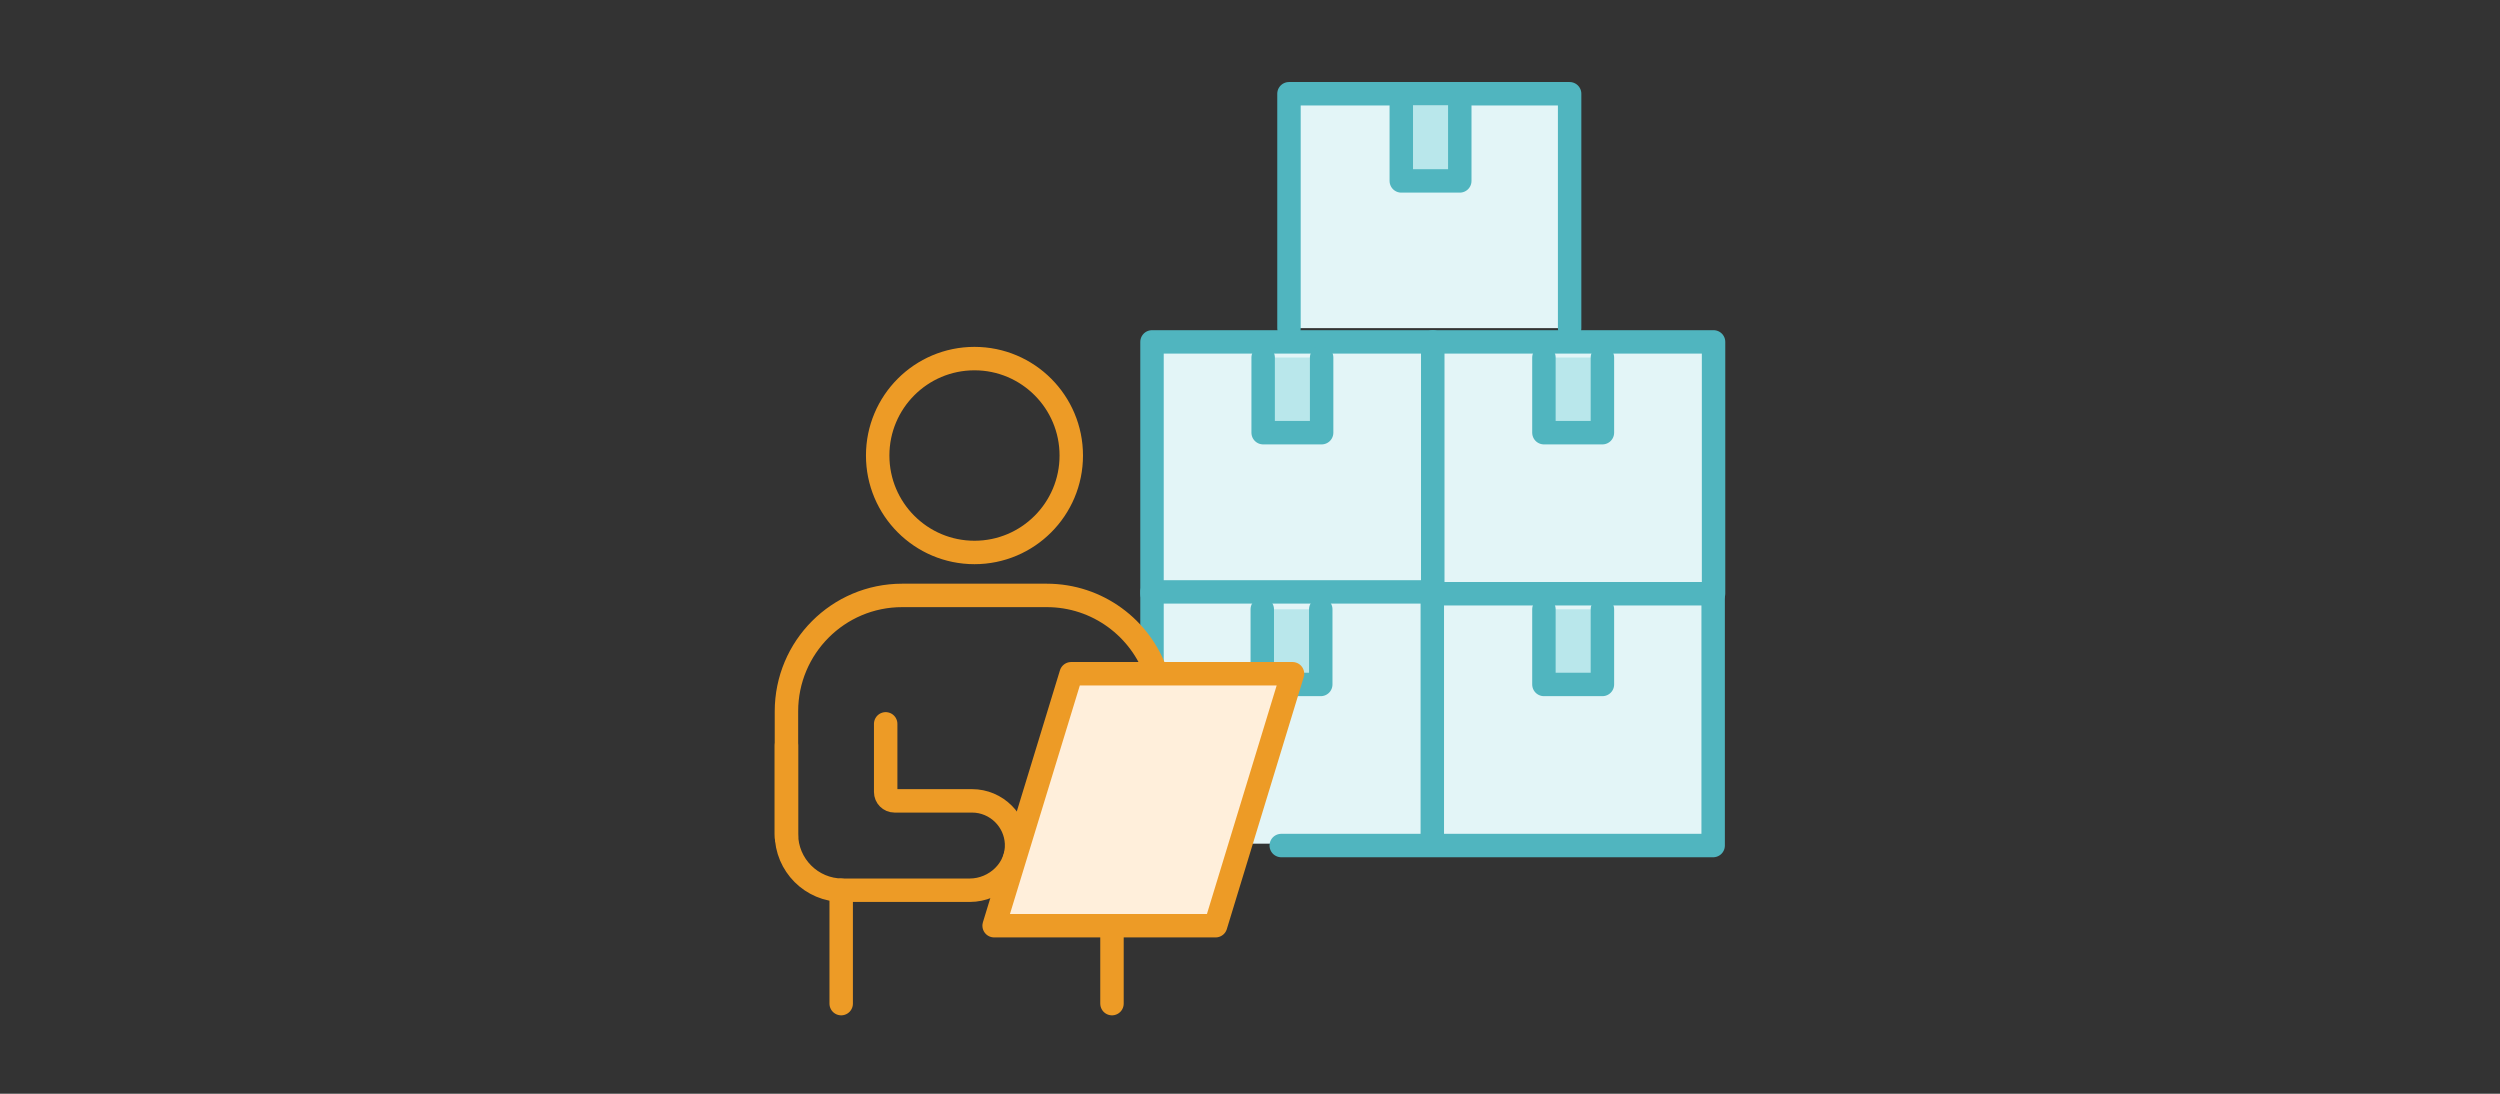 <svg width="320" height="140" viewBox="0 0 320 140" fill="none" xmlns="http://www.w3.org/2000/svg">
<rect x="0" y="0" width="320" height="140" fill="#333333" stroke="none"/>
<g clip-path="url(#clip0_14866_23709)">
<path d="M147.457 75.989V43.763H183.396V75.989" fill="#E3F5F7"/>
<path d="M147.457 75.989V43.763H183.396V75.989" stroke="#50B5BF" stroke-width="3" stroke-linecap="round" stroke-linejoin="round"/>
<path d="M147.457 107.989V75.763H183.396V107.989" fill="#E3F5F7"/>
<path d="M147.457 107.989V75.763H183.396V107.989" stroke="#50B5BF" stroke-width="3" stroke-linecap="round" stroke-linejoin="round"/>
<path d="M169.169 45.763V55.383H161.683V45.763" fill="#B9E7EB"/>
<path d="M169.169 45.763V55.383H161.683V45.763" stroke="#50B5BF" stroke-width="3" stroke-linecap="round" stroke-linejoin="round"/>
<path d="M183.396 75.989V43.763H219.335V75.989" fill="#E3F5F7"/>
<path d="M183.396 75.989V43.763H219.335V75.989" stroke="#50B5BF" stroke-width="3" stroke-linecap="round" stroke-linejoin="round"/>
<path d="M205.109 45.763V55.383H197.622V45.763" fill="#B9E7EB"/>
<path d="M205.109 45.763V55.383H197.622V45.763" stroke="#50B5BF" stroke-width="3" stroke-linecap="round" stroke-linejoin="round"/>
<path d="M164.989 42V12H200.912V42" fill="#E3F5F7"/>
<path d="M164.989 42V12H200.912V42" stroke="#50B5BF" stroke-width="3" stroke-linecap="round" stroke-linejoin="round"/>
<path d="M186.852 13.537V23.157H179.365V13.537" fill="#B9E7EB"/>
<path d="M186.852 13.537V23.157H179.365V13.537" stroke="#50B5BF" stroke-width="3" stroke-linecap="round" stroke-linejoin="round"/>
<path d="M164 108.229H183.335H219.284V76H183.335V108.229" fill="#E3F5F7"/>
<path d="M164 108.229H183.335H219.284V76H183.335V108.229" stroke="#50B5BF" stroke-width="3" stroke-linecap="round" stroke-linejoin="round"/>
<path d="M205.109 77.989V87.609H197.622V77.989" fill="#B9E7EB"/>
<path d="M205.109 77.989V87.609H197.622V77.989" stroke="#50B5BF" stroke-width="3" stroke-linecap="round" stroke-linejoin="round"/>
<path d="M169.057 77.989V87.609H161.571V77.989" fill="#B9E7EB"/>
<path d="M169.057 77.989V87.609H161.571V77.989" stroke="#50B5BF" stroke-width="3" stroke-linecap="round" stroke-linejoin="round"/>
<path d="M148.011 86.226C146.011 80.406 140.487 76.213 133.987 76.213H115.476C107.289 76.213 100.665 82.859 100.665 91.057V107.191" stroke="#ED9B26" stroke-width="3" stroke-linecap="round" stroke-linejoin="round"/>
<path d="M113.367 92.653V101.376C113.367 102.002 113.874 102.509 114.499 102.509H124.407C125.99 102.509 127.413 103.148 128.451 104.187C129.418 105.156 130.038 106.461 130.118 107.918C130.298 111.23 127.43 113.95 124.118 113.95H107.847C103.881 113.95 100.665 110.73 100.665 106.758V95.409" stroke="#ED9B26" stroke-width="3" stroke-linecap="round" stroke-linejoin="round"/>
<path d="M165.44 86.239L155.598 118.489H127.248L137.108 86.239H165.44Z" fill="#FFEFDB" stroke="#ED9B26" stroke-width="3" stroke-linecap="round" stroke-linejoin="round"/>
<path d="M124.733 70.715C131.576 70.715 137.123 65.16 137.123 58.308C137.123 51.455 131.576 45.9 124.733 45.9C117.89 45.9 112.343 51.455 112.343 58.308C112.343 65.16 117.89 70.715 124.733 70.715Z" stroke="#ED9B26" stroke-width="3" stroke-linecap="round" stroke-linejoin="round"/>
<path d="M107.672 128.463V113.958" stroke="#ED9B26" stroke-width="3" stroke-linecap="round" stroke-linejoin="round"/>
<path d="M142.334 128.463V118.499" stroke="#ED9B26" stroke-width="3" stroke-linecap="round" stroke-linejoin="round"/>
</g>
<defs>
<clipPath id="clip0_14866_23709">
<rect width="121.739" height="120" fill="white" transform="translate(99.13 10)"/>
</clipPath>
</defs>
</svg>
